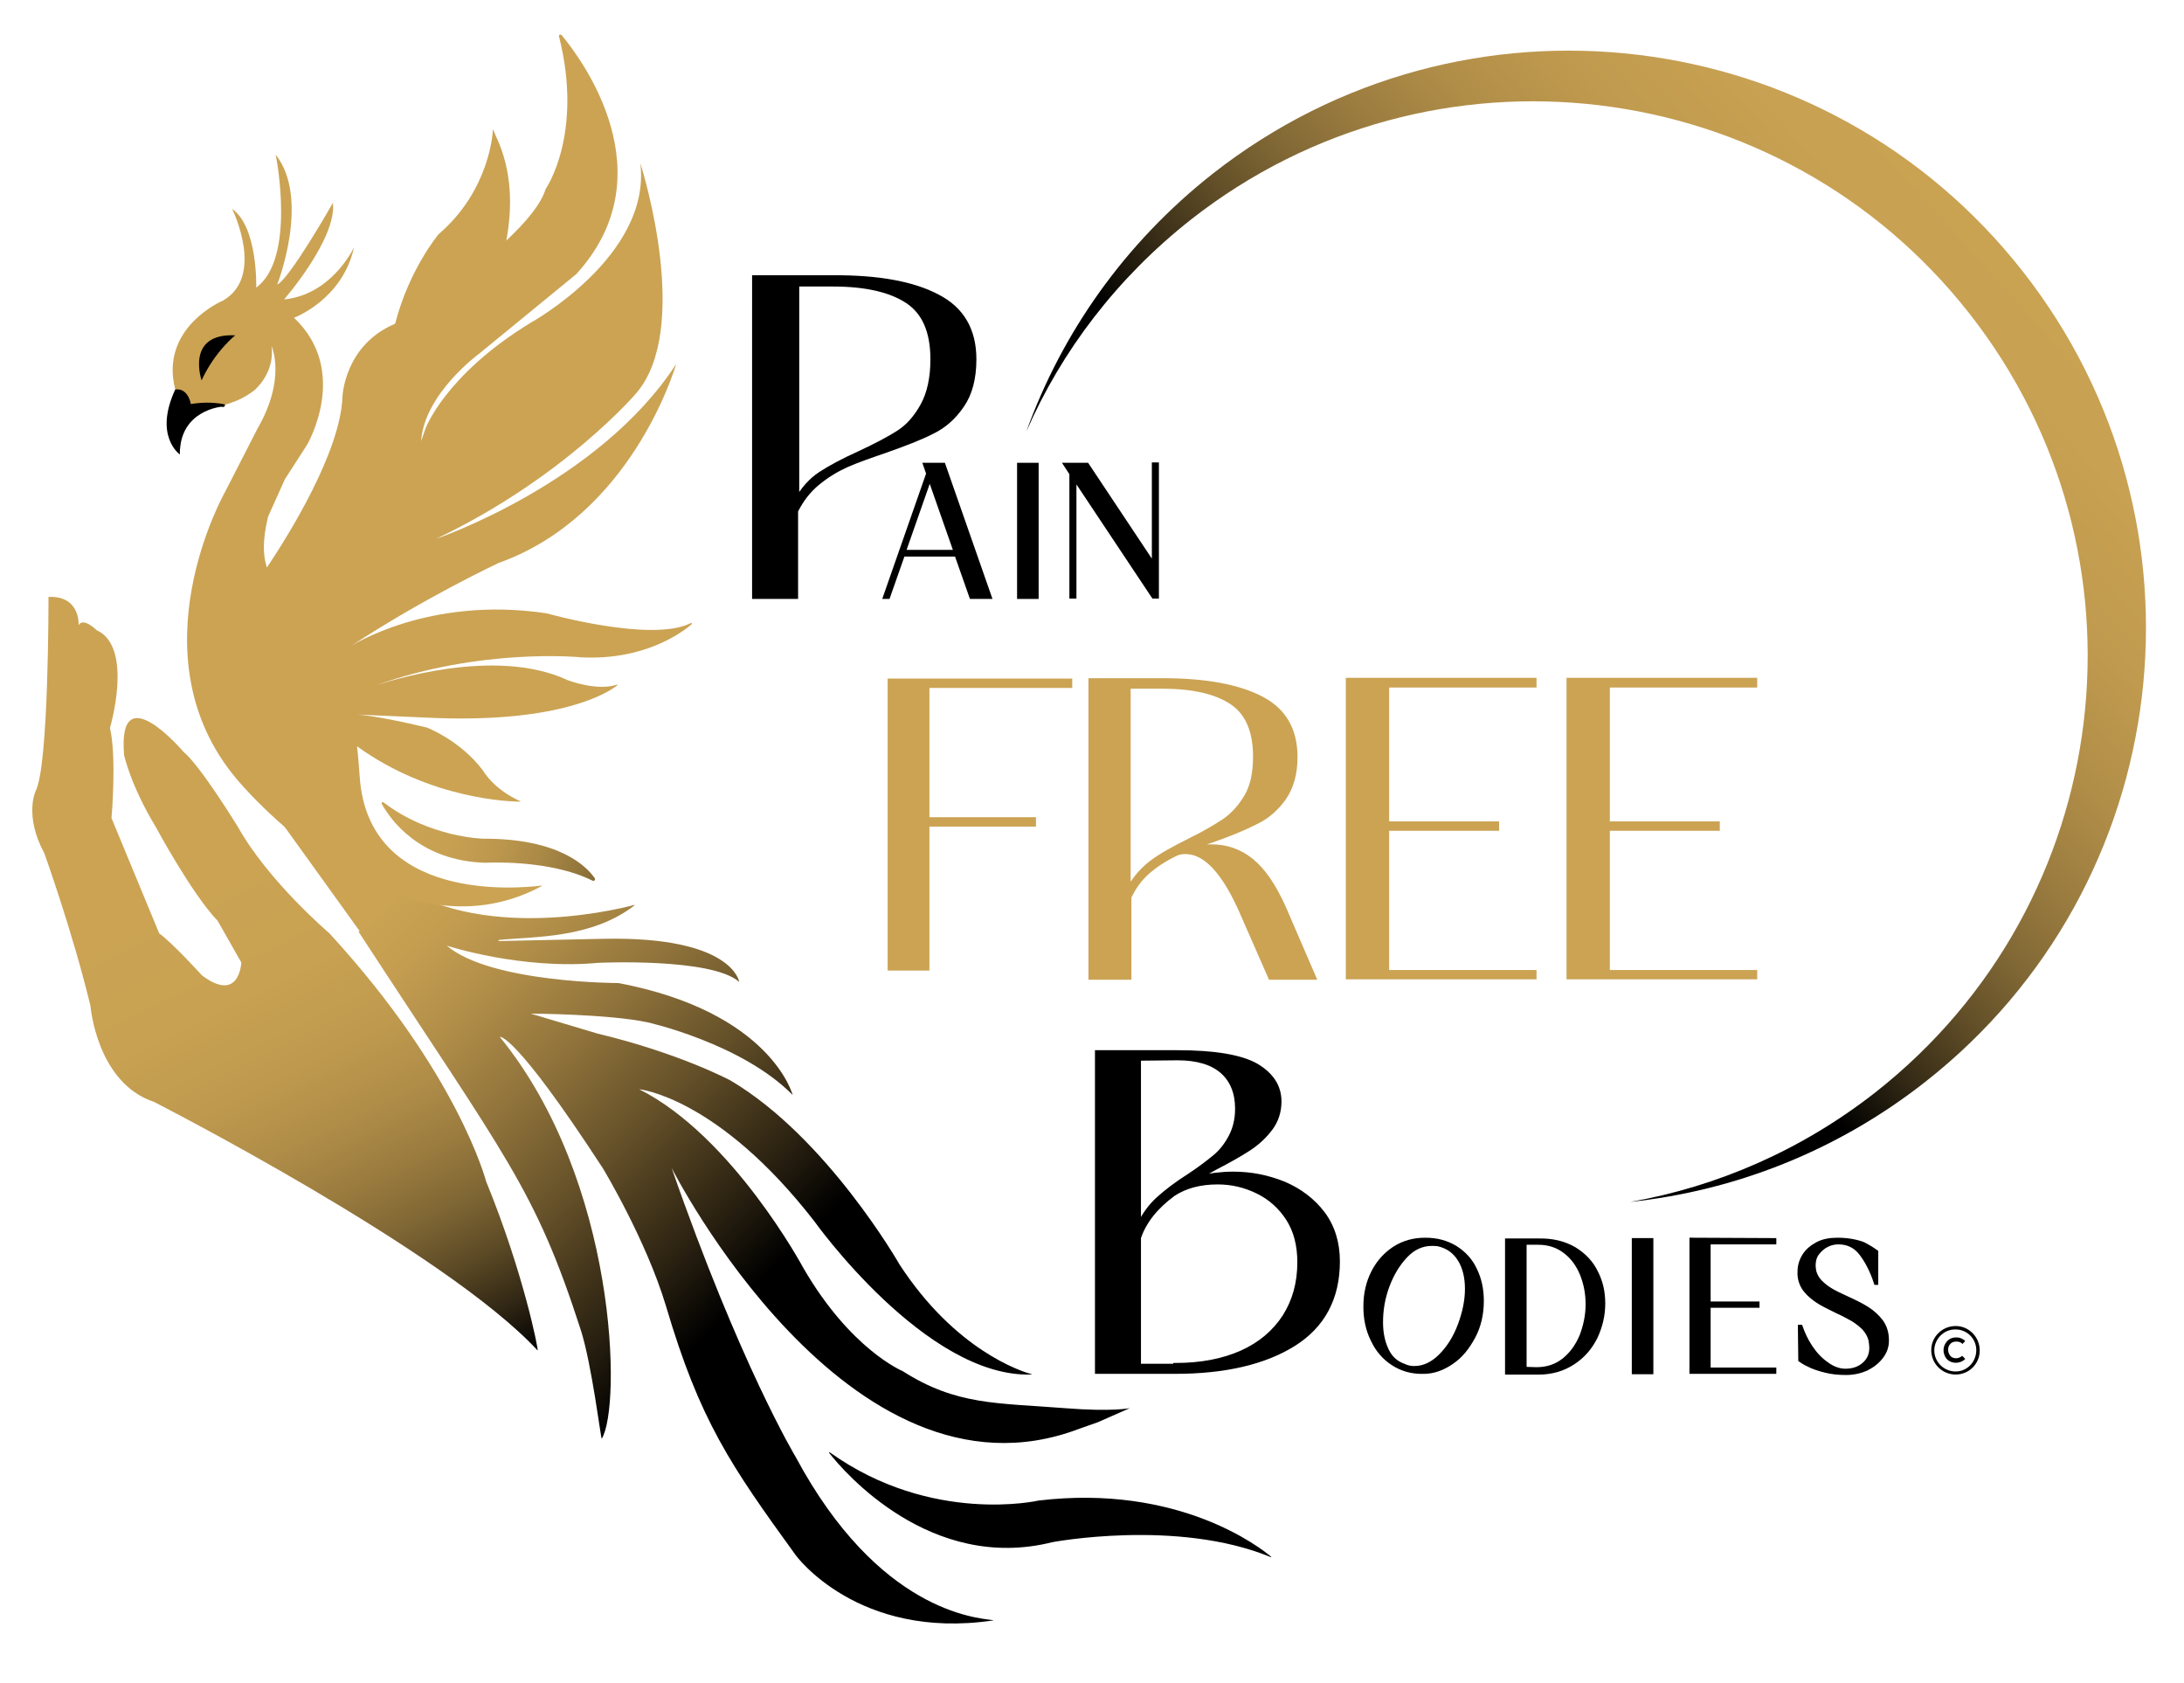 <?xml version="1.0" encoding="UTF-8"?>
<svg xmlns="http://www.w3.org/2000/svg" xmlns:xlink="http://www.w3.org/1999/xlink" version="1.1" id="Layer_1" x="0px" y="0px" viewBox="0 0 572 440.6" xml:space="preserve">
<style type="text/css">
	.st0{stroke:#000000;stroke-width:1.047;stroke-miterlimit:10;}
	.st1{fill:#CBA353;stroke:#CBA353;stroke-width:1.047;stroke-miterlimit:10;}
	.st2{fill:url(#SVGID_1_);}
	.st3{fill:url(#SVGID_00000031922107272145217120000014407476549137341597_);}
	.st4{fill:url(#SVGID_00000160175243455592723410000007883781657156390301_);}
	.st5{fill:#CBA353;}
	.st6{fill:url(#Hand_00000138540597864333740230000013208302794696371379_);}
</style>
<g id="Layer_2_copy_2">
	<g>
		<path class="st0" d="M259.2,156.3h-4.8l-3.9-11.1h-14l-3.9,11.1h-0.8l11.3-32.3l-0.8-2.3h4.8L259.2,156.3z M243.5,125.1l-6.8,19.4    h13.6L243.5,125.1z"></path>
		<path class="st0" d="M266.9,156.3v-34.6h4.6v34.6H266.9z"></path>
		<path class="st0" d="M302.2,148v-26.4h0.8v34.6h-0.9l-20.7-31.1v31.1h-0.8V124l-1.5-2.3h5.6L302.2,148z"></path>
		<path class="st0" d="M245.6,77.6c6.4,3.3,9.6,8.8,9.6,16.5c0,5-1.1,9.1-3.2,12.1c-2.1,3.1-4.7,5.4-7.8,6.9    c-3.1,1.6-7.3,3.2-12.4,5c-4.1,1.4-7.5,2.6-10.2,3.8c-2.6,1.2-5.1,2.7-7.5,4.7s-4.2,4.4-5.6,7.2v22.5h-11V72.6H218    C230,72.5,239.2,74.2,245.6,77.6z M208.6,131c1.6-2.9,3.7-5.3,6.3-7s6-3.5,10.2-5.4c4.3-2,7.7-3.8,10.2-5.4c2.5-1.6,4.6-4,6.3-7.1    c1.7-3.1,2.6-7.1,2.6-12c0-7.3-2.2-12.3-6.6-15.2s-10.9-4.4-19.4-4.4h-9.4V131H208.6z"></path>
	</g>
	<g>
		<path class="st1" d="M344.2,256h-11.5l-7.2-16.4c-4.7-11-9.7-16.5-15-16.5c-0.7,0-1.4,0.1-2.1,0.3c-3,1.4-5.5,3-7.6,4.8    s-3.8,4.1-5,6.7V256h-10.2v-77.9h19c11.1,0,19.7,1.6,25.7,4.7s9,8.2,9,15.4c0,4.4-1,7.9-2.9,10.7c-1.9,2.7-4.3,4.9-7.2,6.3    c-2.9,1.5-6.7,3.1-11.5,4.8c-1.3,0.4-3.3,1.2-6,2.2c2.1-0.4,3.9-0.6,5.5-0.6c4,0,7.5,1.2,10.6,3.7s5.9,6.6,8.5,12.4L344.2,256z     M295.7,232.5c1.6-2.7,3.6-5,6-6.8s5.7-3.6,9.7-5.6c3.9-1.9,6.9-3.7,9.2-5.2c2.3-1.6,4.2-3.7,5.8-6.4c1.6-2.7,2.3-6.2,2.3-10.4    c0-6.8-2.1-11.5-6.2-14.2s-10.1-4.1-18.1-4.1h-8.8v52.7H295.7z"></path>
		<path class="st1" d="M401.9,178.1v1.4h-38.6v36.1h28.8v1.4h-28.8v37.5h38.6v1.4H353V178h48.9V178.1z"></path>
		<path class="st1" d="M459.7,178.1v1.4h-38.6v36.1h28.8v1.4h-28.8v37.5h38.6v1.4h-48.9V178h48.9V178.1z"></path>
		<g>
			<path class="st1" d="M280.3,178.2v1.4h-37.4v34.9h27.9v1.4h-27.9v37.7H233v-75.4H280.3z"></path>
		</g>
	</g>
	<g>
		<path class="st0" d="M364.8,357c-2.3-1.5-4.1-3.6-5.3-6.2c-1.3-2.6-1.9-5.5-1.9-8.7c0-3.4,0.7-6.4,2.1-9.1s3.3-4.7,5.6-6.2    c2.4-1.5,5-2.2,8-2.2s5.6,0.7,7.9,2.1c2.2,1.4,4,3.3,5.1,5.7c1.2,2.4,1.8,5.2,1.8,8.2c0,3.4-0.7,6.6-2.2,9.4s-3.3,5.1-5.7,6.7    c-2.3,1.6-4.8,2.5-7.3,2.5C369.8,359.3,367.1,358.5,364.8,357z M370.4,358.2c2.5,0,4.8-1.1,6.9-3.2s3.8-4.8,5-8s1.9-6.4,1.9-9.5    c0-3-0.6-5.6-1.9-7.7s-3.1-3.4-5.6-4c-0.6-0.1-1.2-0.1-1.7-0.1c-2.5,0-4.8,1-6.8,3.1s-3.6,4.7-4.8,7.9c-1.2,3.2-1.7,6.4-1.7,9.5    c0,2.8,0.5,5.2,1.5,7.3c1,2.1,2.5,3.4,4.5,4.1C368.5,358,369.4,358.2,370.4,358.2z"></path>
		<path class="st0" d="M412.3,327c2.6,1.6,4.5,3.6,5.7,6.1c1.3,2.5,1.9,5.2,1.9,8.2c0,3.1-0.7,6-2,8.8c-1.4,2.8-3.3,5-5.9,6.7    s-5.6,2.6-9.1,2.6h-8.2v-34.6h8.1C406.6,324.7,409.7,325.5,412.3,327z M402.4,358.5c2.8,0,5.2-0.8,7.2-2.4s3.5-3.7,4.6-6.3    c1-2.6,1.6-5.4,1.6-8.3c0-2.8-0.5-5.4-1.5-7.9c-1-2.4-2.4-4.4-4.4-5.9c-1.9-1.5-4.3-2.3-7-2.3h-3.6v33L402.4,358.5L402.4,358.5z"></path>
		<path class="st0" d="M427.9,359.3v-34.6h4.6v34.6H427.9z"></path>
		<path class="st0" d="M464.7,324.7v0.6h-17.2v16h12.8v0.6h-12.8v16.7h17.2v0.6H443v-34.6L464.7,324.7L464.7,324.7z"></path>
		<path class="st0" d="M478.1,358.9c-1.6-0.4-2.8-0.8-3.7-1.2c-0.9-0.4-1.9-0.9-2.9-1.6l-0.1-8.7h0.2c0.6,1.7,1.4,3.5,2.6,5.3    c1.2,1.8,2.6,3.3,4.2,4.4c1.6,1.2,3.3,1.8,4.9,1.8c1.9,0,3.5-0.5,4.8-1.6s2-2.5,2-4.4c0-0.6-0.1-1.2-0.2-2    c-0.3-1.2-0.9-2.2-1.7-3.1c-0.9-0.9-1.8-1.6-2.9-2.3c-1.1-0.6-2.5-1.4-4.3-2.2c-2-1-3.7-1.8-4.9-2.6c-1.2-0.8-2.3-1.7-3.2-2.8    c-0.9-1.1-1.5-2.5-1.6-4.1c0-0.2,0-0.4,0-0.8c0-1.5,0.4-2.9,1.2-4.2c0.8-1.3,2-2.3,3.5-3.1c1.5-0.8,3.3-1.1,5.3-1.1    c1.8,0,3.3,0.2,4.6,0.5s2.2,0.6,2.8,1c0.6,0.3,1.6,0.9,2.7,1.7v8.1h-0.1c-1-3.1-2.3-5.6-3.8-7.6s-3.5-3-6-3c-1,0-2,0.2-3,0.7    s-1.8,1.2-2.5,2.1s-1,2-1,3.2c0,0.6,0.1,1.2,0.2,1.7c0.3,1,0.8,1.9,1.6,2.7c0.8,0.8,1.7,1.5,2.7,2.1s2.4,1.3,4.2,2.1    c2.2,1,4,1.9,5.4,2.8s2.6,2,3.6,3.3c1,1.4,1.5,3,1.5,5c0,1.6-0.5,3-1.5,4.3s-2.3,2.3-3.9,3.1c-1.6,0.7-3.4,1.1-5.3,1.1    C481.4,359.5,479.7,359.3,478.1,358.9z"></path>
		<g>
			<path class="st0" d="M323,307.3c4.7,0,9.1,0.9,13.3,2.6c4.2,1.8,7.6,4.4,10.2,7.8c2.6,3.5,3.9,7.7,3.9,12.6     c0,9.6-3.9,16.9-11.6,21.7c-7.7,4.8-18.1,7.2-31.1,7.2h-20.4v-83.7h21c9.9,0,16.8,1.2,20.8,3.5c4,2.4,6,5.5,6,9.4     c0,2.7-0.8,5.1-2.3,7.1s-3.4,3.8-5.7,5.3c-2.3,1.5-5.3,3.2-9,5.1l-4.5,2.5C316.8,307.7,319.9,307.3,323,307.3z M298.3,277.2v43.5     c1.3-2.6,2.9-4.9,5-6.8s4.7-3.9,8-6c2.9-1.9,5.1-3.6,6.8-5c1.7-1.4,3.1-3.2,4.2-5.3c1.1-2.1,1.7-4.5,1.7-7.3     c0-4.1-1.3-7.4-3.9-9.7c-2.6-2.3-6.5-3.5-11.7-3.5L298.3,277.2L298.3,277.2z M307.8,357.4c6.7,0,12.5-1.1,17.4-3.3     c4.9-2.2,8.6-5.4,11.2-9.4c2.6-4.1,3.9-8.8,3.9-14.2c0-4.5-1-8.3-3-11.4s-4.7-5.5-8-7.1s-6.7-2.4-10.4-2.4c-4.5,0-8.4,1-11.6,3.1     c-4.6,3.4-7.6,7.2-9,11.4v33.5h9.5V357.4z"></path>
		</g>
	</g>
	
		<linearGradient id="SVGID_1_" gradientUnits="userSpaceOnUse" x1="545.589" y1="387.071" x2="344.732" y2="205.903" gradientTransform="matrix(1 0 0 -1 0 430)">
		<stop offset="0" style="stop-color:#CBA353"></stop>
		<stop offset="0.183" style="stop-color:#C8A152"></stop>
		<stop offset="0.299" style="stop-color:#C09A4E"></stop>
		<stop offset="0.397" style="stop-color:#B18E48"></stop>
		<stop offset="0.485" style="stop-color:#9C7D40"></stop>
		<stop offset="0.566" style="stop-color:#816835"></stop>
		<stop offset="0.642" style="stop-color:#604D27"></stop>
		<stop offset="0.714" style="stop-color:#382D17"></stop>
		<stop offset="0.781" style="stop-color:#0C0A05"></stop>
		<stop offset="0.797" style="stop-color:#000000"></stop>
	</linearGradient>
	<path class="st2" d="M311.9,57.5C375,8,466.3,19,515.8,82.1s38.5,154.3-24.6,203.9c-19.4,15.2-41.5,24.7-64.2,28.7   c27.2-2.9,54-13.2,77.2-31.4c65.7-51.5,77.1-146.5,25.6-212.2S383.2-6,317.6,45.5c-23.1,18.2-39.5,41.7-48.8,67.5   C278,91.9,292.5,72.8,311.9,57.5z"></path>
	<g>
		<g>
			<g id="Tail_00000176017833512832095240000007066525366351432361_">
				
					<linearGradient id="SVGID_00000098180258224099000530000004751597364171102104_" gradientUnits="userSpaceOnUse" x1="98.946" y1="191.062" x2="202.73" y2="86.474" gradientTransform="matrix(1 0 0 -1 0 430)">
					<stop offset="0" style="stop-color:#CBA353"></stop>
					<stop offset="9.661952e-02" style="stop-color:#C49D50"></stop>
					<stop offset="0.239" style="stop-color:#B08D48"></stop>
					<stop offset="0.409" style="stop-color:#90733B"></stop>
					<stop offset="0.601" style="stop-color:#634F28"></stop>
					<stop offset="0.808" style="stop-color:#2A2111"></stop>
					<stop offset="0.944" style="stop-color:#000000"></stop>
				</linearGradient>
				<path style="fill:url(#SVGID_00000098180258224099000530000004751597364171102104_);" d="M94,244.1      c38.8,59.5,46.1,67,58.1,104.1c2.9,9,5.3,28.8,5.5,28.5c5.2-8.4,4.1-67.5-26.7-105.2c0,0,3.6-1.5,27,34.4c0,0,11.3,18.7,16.5,36      c8.9,30.1,16.9,41.7,34,65.3c0,0,16.2,22.3,51.6,17.1c0.2,0,0.2-0.1,0-0.1c-4.4-0.6-29.9-2.3-51.6-42.7c0,0-14.6-24.2-32.5-75.7      c0,0,46.1,91.1,106.5,68.4l5.1-1.8l8.4-3.7c0,0-4.5,1-17.1,0c-17.7-1.4-28.3-0.7-42.4-9.7c0,0-13.6-5.6-26-27      c0,0-18.5-34.5-43-46.8c0,0,20.6,2,45.9,34.6c0,0,29.2,41,56.8,40.1c0.2,0,0.2-0.1,0-0.1c-2.8-0.8-19.9-6.3-34.5-28.7      c0,0-19-33.3-44.3-48.2c0,0-13.2-7.1-34.9-12.3l-17.4-5.2c0,0,20.5,0.1,30.7,2.3c0,0,24.6,5.5,37.9,19c0,0-5.6-21.7-45.6-29.3      c0,0-33.5,0-45-9.8c0,0,19.6,6.4,39.7,4.5c0,0,29.7-1.4,36.9,5c0,0-1.6-11.9-35.2-11.3l-27.7,0.6c-0.2,0-0.2-0.2,0-0.3      c9-0.9,24-0.3,35.3-8.9c0.3-0.2,0.2-0.3-0.1-0.2c-5.3,1.4-44.1,10.7-66.6-9.1c0,0-19.7-10.8-30.3-23.8l-2.8,0.8l28,38.9      C93.8,243.9,93.9,244,94,244.1z"></path>
				
					<linearGradient id="SVGID_00000181792092544211454950000003161077312628623492_" gradientUnits="userSpaceOnUse" x1="104.877" y1="214.615" x2="208.156" y2="183.429" gradientTransform="matrix(1 0 0 -1 0 430)">
					<stop offset="0" style="stop-color:#CBA353"></stop>
					<stop offset="0.128" style="stop-color:#C7A052"></stop>
					<stop offset="0.242" style="stop-color:#BD974D"></stop>
					<stop offset="0.351" style="stop-color:#AA8946"></stop>
					<stop offset="0.457" style="stop-color:#91743B"></stop>
					<stop offset="0.56" style="stop-color:#705A2E"></stop>
					<stop offset="0.661" style="stop-color:#47391D"></stop>
					<stop offset="0.76" style="stop-color:#18130A"></stop>
					<stop offset="0.804" style="stop-color:#000000"></stop>
				</linearGradient>
				<path style="fill:url(#SVGID_00000181792092544211454950000003161077312628623492_);" d="M100,210.5c2.2,4,9.8,14.9,27.1,15.4      c0,0,16.7-1,28.1,4.7c0.4,0.2,0.8-0.3,0.6-0.6c-2.1-3.1-9.3-10.5-29.3-10.4c0,0-13.9-0.3-25.9-9.4      C100.2,209.8,99.8,210.2,100,210.5z"></path>
				<path d="M217.5,380.4c-0.4-0.3-0.5-0.2-0.2,0.2c3.7,4.7,26.4,31.2,58.3,23.2c0,0,32.7-6.2,57.2,3.9c0.2,0.1,0.2,0,0.1-0.1      c-2.7-2.3-24.1-19.1-60.9-14.7C272,392.9,244.1,399.3,217.5,380.4z"></path>
			</g>
			<path class="st5" d="M180.8,163.2c-10.3,5.1-37.6-2.6-37.6-2.6c-31.1-4.7-51.5,8.7-51.5,8.7c19.6-12.9,38.9-21.9,38.9-21.9     c34.4-12.3,45.9-50.1,46.5-52.1l0,0c-20.3,31.3-62.9,45.8-62.9,45.8c33.6-16,52.4-38.1,52.4-38.1c14.5-16.8,1.9-57.8,1.1-60.3     c0-0.1,0-0.1,0,0c3,24.3-28.7,41.8-28.7,41.8c-22.5,13.7-27.6,27.8-27.6,27.8l-1.1,3.2c0.8-12.4,15.2-22.9,15.2-22.9l25.4-20.8     c23.9-26.1,1.6-56.1-3.8-62.6c-0.3-0.3-0.8-0.1-0.7,0.3c6.5,25.7-3.5,40-3.5,40c-1.2,4-5.2,8.7-10.3,13.5     c1.6-8.5,1.6-18.3-2.7-27.3l-0.8-1.9l0,0c0,0.8-0.8,16-14.2,27.5c0,0-7.7,9.1-11.4,23.4c-0.1,0-0.1,0.1-0.1,0.1     c-13.2,5.6-13.7,19-13.7,19c-0.5,14.5-14.1,36.3-19.8,44.8c-1.1-3.3-1.1-7.4,0.3-13.3l4.4-9.8l5.8-9c0,0,11.4-19.3-3.4-33.3     c0,0,12.7-4.7,15.7-18.4c0-0.1,0-0.1,0,0c-0.6,1.2-6.3,12.4-18.3,13.6c0,0,13.8-15.8,12.8-25.3l0,0C86.7,54,75.7,73.2,72.6,74.5     c0,0,8.8-22.4-0.4-34l0,0c0.3,1.3,5.2,27.3-5.1,34.8c0,0,0.5-15.8-6.3-20.6l0,0c0.5,1,8.4,17.8-2.4,24c0,0-16.7,7-12.5,23.3     c-1.4,3.3-3.4,10.2,1.2,15.6c0,0,0.3-4.2,1.1-7.8c0.9-1.1,1.9-2.1,3.1-3c3.4,0.1,9.8-0.3,15.3-4.6c0,0,5.5-4.5,4.5-11.6     c0,0,4,8.4-3.7,21.7L59,128.7c0,0-24.4,42.8,3,75.3c0,0,40.3,49.1,79.7,28.1c0.3-0.2,0.3-0.3-0.1-0.2     c-5.7,0.7-45.2,4.5-47.4-28.6c-0.2-2.8-0.4-5.4-0.7-7.9c19.5,14.1,40.7,14.5,42.8,14.5c0.1,0,0.1,0,0-0.1     c-7.1-3.2-9.7-7.9-9.7-7.9c-5.9-8-14.8-11.4-14.8-11.4c-13.3-3.2-18.3-3.4-18.3-3.4l20.7,0.9c32.9,1.2,45.1-6.7,47.4-8.5     c0.3-0.2,0.2-0.3-0.1-0.2c-5.3,1.7-12.8-1.2-12.8-1.2c-19.2-9-47.6,0.5-50.4,1.4c27.9-10,53.8-7.4,53.8-7.4     c16.5,0.9,26.4-6.4,29-8.6C181.3,163.1,181.2,163,180.8,163.2z M58.5,88.5L58.5,88.5L58.5,88.5L58.5,88.5"></path>
		</g>
		
			<linearGradient id="Hand_00000016036422108390556370000000877436447385108920_" gradientUnits="userSpaceOnUse" x1="48.271" y1="197.484" x2="114.356" y2="63.633" gradientTransform="matrix(1 0 0 -1 0 430)">
			<stop offset="0" style="stop-color:#CBA353"></stop>
			<stop offset="0.217" style="stop-color:#C8A152"></stop>
			<stop offset="0.363" style="stop-color:#BF9A4E"></stop>
			<stop offset="0.488" style="stop-color:#B08D48"></stop>
			<stop offset="0.601" style="stop-color:#9B7C3F"></stop>
			<stop offset="0.706" style="stop-color:#7F6634"></stop>
			<stop offset="0.805" style="stop-color:#5D4B26"></stop>
			<stop offset="0.899" style="stop-color:#352A16"></stop>
			<stop offset="0.988" style="stop-color:#070603"></stop>
			<stop offset="1" style="stop-color:#000000"></stop>
		</linearGradient>
		
			<path id="Hand_00000047049079108259586870000018104403029505379721_" style="fill:url(#Hand_00000016036422108390556370000000877436447385108920_);" d="    M127.3,309.3c0,0-7.3-28.3-41.1-65c0,0-15.8-13.4-23.9-27.8c0,0-9.8-16-14.2-19.6c0,0-17.4-20.5-15.6,0.8c0,0,1.7,8,8.4,19    c0,0,9.3,17.3,16.1,24.4l6.2,10.9c0,0-0.4,10.8-10.3,3.4c0,0-7.7-8.5-11.2-11l-12.5-30.2c0,0,1.4-15.9-0.4-23.6    c0,0,6.3-21.2-3.5-25.6c0,0-3.5-3.5-4.7-1.3c0,0,0.5-7.8-7.9-7.4c0,0,0.1,44.5-3.4,50.9c0,0-3,6.4,2.3,16.2c0,0,7.3,20.2,12.1,40    c0,0,1.6,20.1,16.6,25.1c0,0,76.4,39,100.5,65.1C141.1,353.6,137.1,333.2,127.3,309.3z"></path>
	</g>
	<g id="Copyright_00000017509150931899129720000015430695126081463972_">
		<path d="M512.2,359.9c-3.5,0-6.4-2.8-6.4-6.4c0-3.5,2.9-6.3,6.4-6.3s6.3,2.9,6.3,6.4S515.7,359.9,512.2,359.9z M506.6,353.6    c0,3,2.5,5.5,5.6,5.5c3,0,5.4-2.5,5.4-5.6c0-3-2.5-5.5-5.6-5.4C509.1,348.1,506.6,350.6,506.6,353.6z"></path>
		<path d="M513.9,355c0.3,0.3,0.5,0.5,0.8,0.8c-0.3,0.4-0.8,0.6-1.2,0.8c-0.9,0.3-1.7,0.3-2.5,0s-1.4-0.9-1.7-1.7    c-0.4-1-0.4-2.1,0.2-3.1c0.7-1.2,1.8-1.7,3.1-1.6c0.8,0,1.5,0.4,2.1,0.9c-0.2,0.3-0.5,0.5-0.7,0.8c-0.6-0.6-1.3-0.7-2.1-0.6    c-0.5,0.1-0.9,0.3-1.2,0.7c-0.7,0.8-0.6,2.2,0.1,3C511.3,355.7,512.8,356,513.9,355z"></path>
	</g>
</g>
<g id="Layer_2">
	<path d="M52.8,99.6c0,0-4.3-12.4,8.8-11.8C61.6,87.8,56.2,92.1,52.8,99.6z"></path>
	<path d="M47.1,119c0,0-6.9-4.8-1.2-17c0,0,3.1-0.8,4.1,3.8c0,0,4.5-0.9,8.9,0.1c0,0,0.2,0.9-0.9,0.6C58,106.5,47,107.4,47.1,119z"></path>
</g>
</svg>
